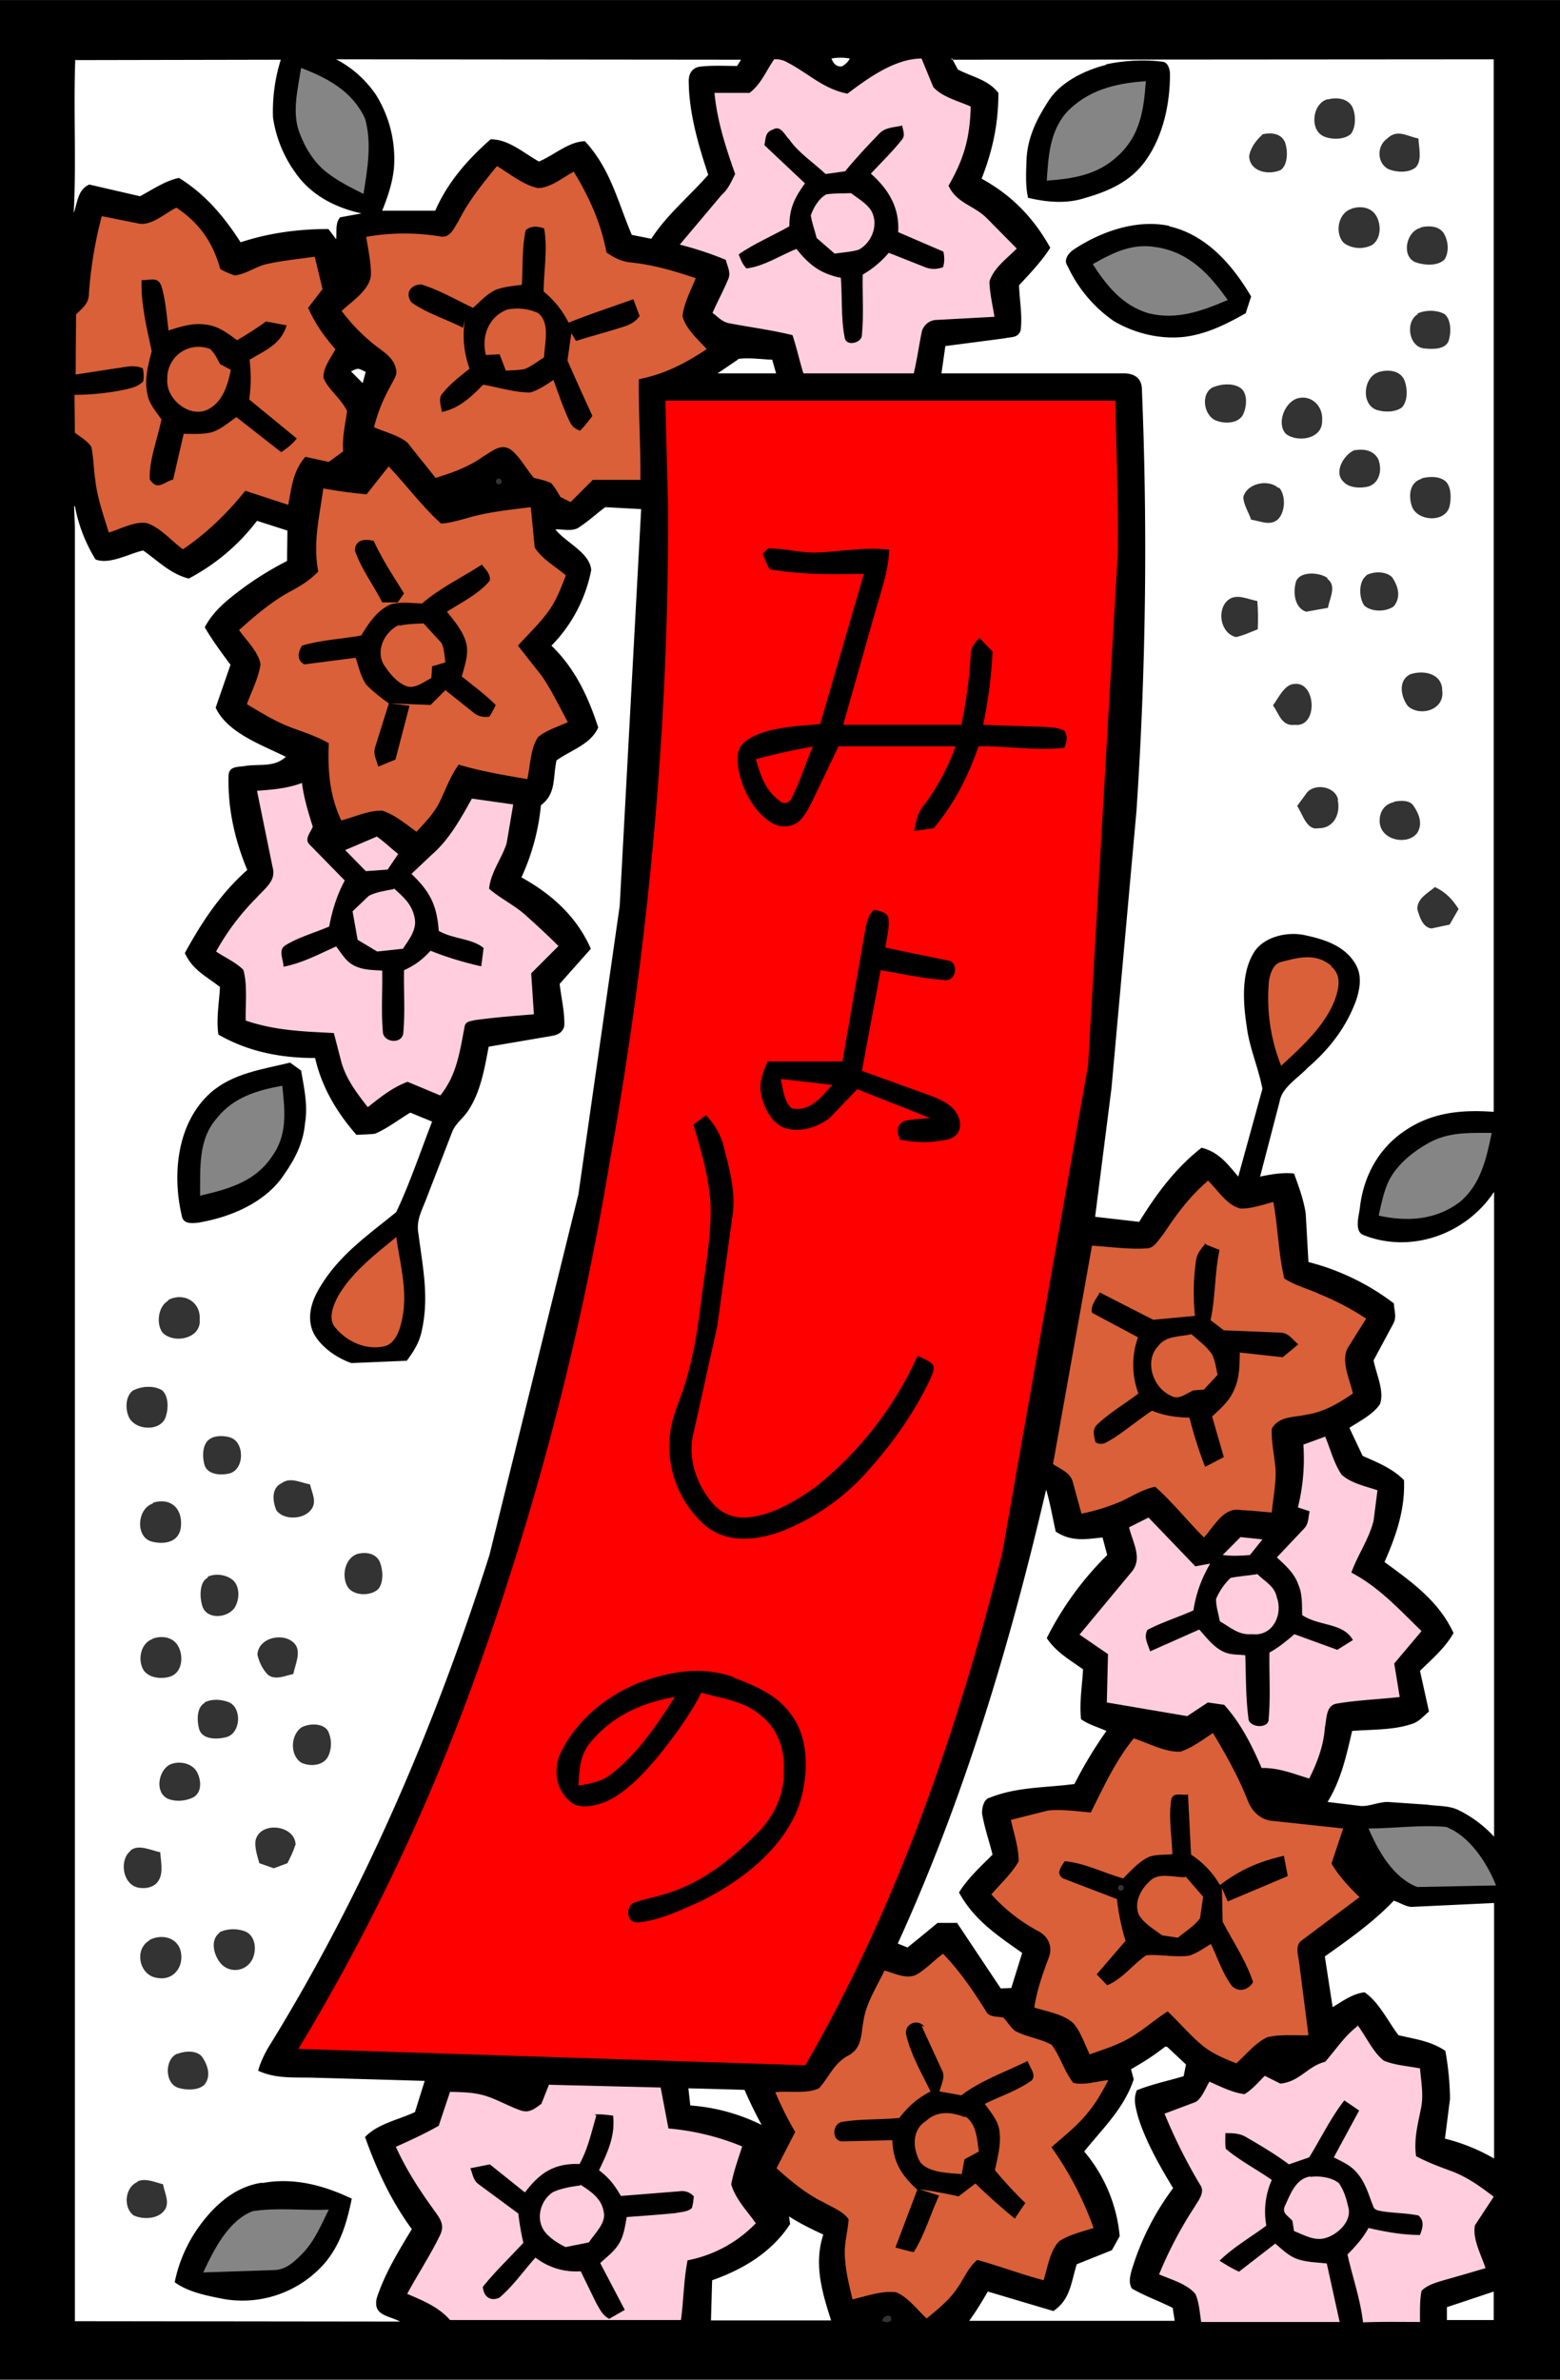 <svg xmlns="http://www.w3.org/2000/svg" viewBox="0 0 400 610" width="533.3" height="813.3" xmlns:v="https://vecta.io/nano"><style><![CDATA[.B{fill:#343333}.C{fill:#d96038}.D{fill:#ffcdde}.E{fill:#fff}.F{fill:#858585}]]></style><path d="M0 0h400v610H0V0z"/><path d="M19.5 15.4l52.5-.1a44 44 0 0 0-2 14.8 32 32 0 0 0 5.7 14.1c4 5.8 10.2 9 17 10.5l-5.5 1c-1.3 1.5-.8 3.8-1 5.6l-2-2.6c-7.7 0-15.2 1-22.5 3.4-4.2-6.5-9-12.3-15.8-16.5-3.5.7-6.8 3-10 4.7l-13-3c-3 1.3-3 4.6-4 7.3.7-13-.1-26.2.4-39.3zm66.5-.2l104 .1a141 141 0 0 1-1 1.6c-3.2 0-6.5-.2-9.7.2-2 .4-2.8 2-2.7 4 .1 8 2.5 16.2 5 23.7C176.8 50.3 171 55 167 61.2l-5-1c-3.7-8.7-5.4-16.8-12-24-4 0-8 3.6-11.8 5.2-4-2.2-7.7-5.7-12.4-5.7-6 5.3-11 11-14.2 18.3H98c1.4-3.5 2.6-7 3-10.8a31 31 0 0 0-4.6-18.9 28 28 0 0 0-10-9z" class="E"/><path d="M198.3 15.2a6 6 0 0 1 3.6.8c5.4 2.8 9.2 6.8 15.4 8 5.3-4 12.2-9 19-9l3 7.3c2.3 2.6 6.5 3.6 9.6 5-.2 8-1.7 13.4-5.7 20.3 2.2 4.6 6.5 5 9.8 8.3l7.7 7.8c-2.3 2.4-6 5-7 8.5.1 3 .8 6 1.3 9l-14.8.8a4 4 0 0 0-3.9 3.3c-.7 3.5-1.2 7-2 10.4H206c-1-3.2-1.7-6.5-2.8-9.8-5.3-1.3-10.7-2-16-3-2-.3-3-1.6-4.5-2.7 1.3-3 2.8-5.7 4-8.6.8-1.7-.2-3.3-.6-5a87 87 0 0 0-11.8-3.9L185 50c1.7-1.5 2.5-3.4 3.5-5.4-2.4-6.8-4.6-13.5-5.3-20.8h9c3-2.3 4.2-5.6 6.3-8.6z" class="D"/><path d="M213.2 15a13 13 0 0 1 4.7 0c-.5 1-1.2 1.5-2 2-1.4.2-2.2-.7-2.7-2zm30.8.3l139-.1V285c-8.2-.6-16 .1-23 5-6.6 4.5-10.4 11.6-11.3 19.5-.2 2-1.5 5.8.7 7 12.3 5 26.5-.1 33.7-11v165.3a31 31 0 0 0-9.1-6.8c-2.4-1.2-5.3-1-8-1.4l-10.2-.7c-2.4 0-5 1.3-7.2 1l-8.2-1c3.5-5.7 4.8-11.8 6.3-18.2 5-.4 10.4-.2 15-1.7 2-.5 3.2-2 4.7-3.3l-2.3-10.4c3-3 6.4-5.8 8.6-9.7-3.8-8.2-10.6-13-17.7-18.2 3-6.8 5.3-13.5 5-21-3-3-6.7-4.5-10.6-6.2L346 366c2.6-1.7 6-3.4 7.8-6 1.3-3.3-1-8-1.6-11.3l5-9.3c1-1.7.3-3.4.2-5.3a61 61 0 0 0-21.9-10.6l-.7-12.4c-.5-3.5-1.8-7-3-10.3-3-.3-5.8.2-8.7.8l5-19.2c.6-3.7 4.7-6 7.2-8.7 5.6-4.8 10-10.5 12.5-17.5 1-3.2 1.5-6.5-.5-9.5-2.8-4.4-8-6-12.8-7-4.6-1-11 .5-13.3 5-3 5.3-2.4 12.8-1.5 18.6.7 5.4 3 10.5 4 15.8l-6.2 22.5c-2.8-3.3-5-6.3-9.4-7.4-6.7 5.2-11.7 12-16 19l-11.3-1.3 4.2-33 6.4-71a998 998 0 0 0 1.4-108c0-3-2-4.3-5-4.2h-46.4l1-7 15.3-2c1.6-.4 3.3 0 4-2 .5-3.8-.3-7.8-.4-11.6 2.8-3 5.7-6 8-9.6-4.3-7.7-9.8-13.4-17.6-17.7 2.8-7.2 4.3-14 4.3-22-2.8-3.5-6.6-4-10.4-6l-1.6-3z" class="E"/><path d="M283.5 16.5c4.7-1 9.8-1.3 14.5-.7 1.5.1 2 2 2 3.2 0 7.5-1.7 15.6-6 21.8-3.8 5.6-9.6 8.2-16 10-4.6 1.5-9.8 1-14.4-.1-.7-3-.5-6.5-.4-9.6.2-5.5 2.4-10.2 5.3-14.7 3-5.2 9.5-8.4 15.2-9.8z"/><path d="M77.2 17.4c6.8 2.6 13.2 6 16.4 13 1.8 6.3.6 13-.4 19.3-3.2-1.6-6.6-3.3-9.4-5.5-3.4-2.6-5.8-6.7-7.2-10.7-1.7-5-.2-11 .6-16zm216.6 3.4c-.5 7.2-1.4 13.8-7 19-5.2 5-11.5 6-18.4 6.5.4-6 .7-12.2 4.8-17.2 5.5-6 12.8-7.8 20.7-8.3z" class="F"/><path d="M340.4 25.5c2.2-.6 5-.4 6.3 1.8 1 2 1 5.3-.3 7-1.6 1.5-4.7 1.5-6.6.8-4.2-1.4-3.4-8.7.7-9.7z" class="B"/><path d="M231.3 32c.2 1.5 1 2.7-.2 4-2.4 3-5.2 5.7-7.8 8.5 4.5 4 7.4 8.7 7 15l11.6 5c.3 1.4.3 2.8-.1 4-1.5.5-2.8.6-4.3.1l-9.6-3.8c-2 2.3-4 4-6.7 5.6-.1 5.2.3 10.4-.2 15.5 0 2-4 3-4.4.7-1-5-.6-10.3-1-15.4-5.2-1-8.2-3.4-11.4-7.4-4 1.6-8.4 4.5-12.8 5-1-1-1.5-2.3-2-3.6 4-2.8 8.8-4.8 13-7.2 0-4.7 1.4-7.4 4-11L196 37.2c.4-1.8.1-3.3 2.2-4 2-1.2 3 1.4 4.2 2.6 2.6 3.6 6 5.7 9.3 8.8l5-.7c2.7-3.3 5.6-6.4 8.6-9.5 1.6-1.8 3.7-1.7 6-2.2z"/><path d="M323.5 34.5c2-.6 5-.5 6 2 .7 2 .8 5.5-1 7-3 1.5-8 .6-8.2-3.4.2-2 1.8-4.2 3.3-5.5zm40.2 1c.1 2.2 1 5.7-.7 7.4-1.7 1.4-4.6 1.3-6.6.6-3.3-1.2-3.6-6-.7-8 2.6-2.5 5-.6 8 0z" class="B"/><path d="M127.5 42.6c3.3 2 6.7 4.8 10.4 5.6 3.2 0 6.4-2.7 9.2-4.2 4 6.5 7 13.2 8.4 20.7 2 1.4 4 2.4 6.5 2.6 5.7.6 11 2.2 16.4 4-1.2 3-3 6.3-3.4 9.7.8 3.3 4 6 6.2 8.5-5.6 3.7-10.8 6.4-17.4 7.7-.1 8.6.5 17.2.4 25.8H152l-5.7 5.7-2.6-1.3c-.7-1.2-1.4-2.5-2.4-3.6-1.4-.6-3-1-4.4-1.3-2-2.3-3.6-5.5-6-7.3-2.6-1.6-4.7.5-7 1.8-3.7 2.7-8 4.2-12.2 5.5l-7.2-9c-2.3-2-5.8-2.7-8.6-4a43 43 0 0 1 4.2-10.5c.6-1.3 2-3 1.4-4.5-.6-3-3.5-4.5-5.7-6.3a47 47 0 0 1-8.2-8.5c2.5-2.4 7-5.2 7.5-9 .1-3.3-.7-6.7-1.2-10a57 57 0 0 1 19-.1c2.6.5 3.5-2.2 4.7-4 2.6-5.2 6.2-9.6 9.8-14z" class="C"/><path d="M212 49.8c2-.3 4.2-.2 6.2-.3 1.7 1.3 3.8 2.5 5 4.2 2.3 3.5.5 8.4-3 10.3-2 .6-4.2.7-6.2 1l-4.6-4c-.5-2-1.2-3.8-1.5-5.8.7-2 2-4.3 4-5.4z" class="D"/><path d="M45.2 53.2c6 4 9.4 9 11.3 15.8 1.2.6 2.4 1.2 3.7 1.6 2.6-.3 5-2 7.7-2.8 4.2-1 8.6-1.4 12.8-2l2 8.3-3.7 4.8c1.8 4 4 7.2 7 10.6-1 2-3.4 5-3 7.5 1.3 3 4.6 5.3 6 8.4-.5 3.5-1.3 6.8-1 10.3l-3.7 2.7-6-1.3c-3.2 3.6-3.5 7.8-4.4 12.3l-11-3.6c-4.7 5.8-9.8 10.8-16 15-3-2.2-5.7-5.5-9.2-6.7-3-.6-6.8 1.5-9.8 2.4-1.4-4.5-3-9-3.5-13.7-.4-2.7-.4-5.6-1-8.3-1-1.5-2.8-2.5-4.2-3.6l-.1-9.7a64 64 0 0 0 13.2-1.4c1.6-.4 3-.7 4.4-2 .2-1 .2-2.2-.1-3.4-2.3-1-4.4-.3-6.8 0L19.4 96l.1-15.4c1.7-1.7 3.3-2.8 3.3-5.4a106 106 0 0 1 3.3-19.8l9 1.8c3.6 1 7-2.5 10.2-4z" class="C"/><path d="M346.5 53.5c2.3-.8 5-.4 6.3 1.7 1.4 2.2 1.4 6-1 7.6a7 7 0 0 1-7.2-.5c-2.4-2.4-1.6-7.7 2-8.8z" class="B"/><path d="M139.5 58.5c1 5.2-.1 11-.1 16.2 2.8 2.4 4.7 4.7 6.4 8 5.5-2.2 11-4 16.6-6L164 81c-1 1.5-2.6 2.3-4.3 2.8-4 1.3-8 2.3-12 3.6l-1.2-2-1 7a753 753 0 0 0 6.4 14.2c-1 1.3-2 2.7-3.2 3.8-1.2-.5-2-1-2.6-2.3-1.7-3.5-2.8-7-4.2-10.7-1.8 1.2-4 2.7-6 3.2-4 0-8-1.3-12-2-3.2 3.2-6 6-10.6 7-.2-1.6-1-3.4.1-4.7 2-2.5 4.5-4.4 7-6.4a25 25 0 0 1-1.2-12.5l-.5 2c-4.3-2.2-9.3-3.7-13.2-6.5-1.7-2.3-.3-4.5 2.5-4.6 4.6 1.4 9 4 13.3 6 1.8-1.6 3.6-3.6 5.8-4.6 2-.8 4.5-1 6.7-1.3.3-4.6 0-9.4 1-14 1.4-1.2 3-1 4.6-.5zm160.3-.5c9.6 2.2 16.3 10 21 18l-1.4 4.3c-5 2.8-9.7 5.2-15.4 6-6.3.8-13-.8-18.4-4a35 35 0 0 1-11.9-14.2c-1-1.4.1-3 1.4-4 7-4.7 16.3-8 24.7-6.2z"/><path d="M364.2 58.3c2-.5 4.7-.5 6 1.5 1.2 2 1.4 4.8.2 6.7-1.8 1.8-5.3 1.5-7.5.7-3.7-1.6-2.3-8 1.4-8.8z" class="B"/><path d="M296.8 63.4c8.3 1.4 13.4 7 18 13.5-6.6 2.8-13 5.2-20.3 3.4-6.7-2-10.7-7-14.3-12.6 5.3-3 10.3-5.5 16.5-4.3z" class="F"/><path d="M41.2 72.7c1.3 4 1.5 8 2 12 3.2-1 6.2-2 9.6-1.5 3.3.4 5.5 2.2 8 4 2.5-1.5 5-3 7.4-4.8l5.3 1C72 88.3 68 89.8 64 92.2c.4 3.5.4 6.7-.1 10.2l12.2 10c-1.2 1.5-2.5 2.5-4 3.5l-11.5-9c-1.8 1.3-3.8 3-6 3.8-2.3.7-5 .5-7.5.5l-2.7 11.7c-2.5.7-4 3-6 0-.2-5 2-10.4 3-15.4-1.4-2-3-3.8-3.5-6-1-4 0-7.6 1-11.5-1.3-6-2.8-12.2-2.6-18.2 2 .1 4.2-1 5 1.4z"/><path d="M130.3 79.3a13 13 0 0 1 7.6.9c3.3 2.4 1.7 8 1.6 11.4-1.6 1-3.2 2.3-5 3-1.6.3-3.2.3-4.8.4l-1.6-4.2-3.5.2c-1.3-4.8.8-10 5.6-11.7z" class="C"/><path d="M363.4 80.4c2-1 5-1 7 .1 1.8 1.5 1.7 5 1 7-1 2.2-4.3 2-6.3 1.8-4-.5-4.8-7-1.5-8.8z" class="B"/><path d="M53.7 89.3c1.2 1 2 2.6 2.7 4l2.8 1.5c-.8 3.8-2 8-5.6 10-4.8 2.7-11.2-2.5-10.7-7.7a8 8 0 0 1 10.8-7.7z" class="C"/><path d="M189.2 92c2.8-.4 6 .1 8.8.2l1 3.5h-15l5.3-3.6zm-95.4 3.2l-.8 3-3-3c2-1 1.8-.8 3.7.1z" class="E"/><path d="M353.4 95.4c2.5-.8 5.8-.5 6.8 2.3.7 2 .8 5-.7 6.7-1.7 1.3-4.4 1.3-6.4.7-4.2-1.3-3.6-8.5.4-9.7zm-42.2 3.8c2-.8 4.6-1 6.5 0 2.3 1.2 2 4.7 1.2 6.7-1 2.6-4.5 2.8-6.8 2-3.4-1-4.5-7-1-8.7zm21.2 3c3.8-1.3 7 2 6.6 5.7.1 4.7-6.4 5.6-9.3 3.3-2.4-2.6-.4-7.8 2.7-9z" class="B"/><path d="M170.8 102.7H286c.2 13 .8 26.2.6 39.3L279 273l-22 125c-11.4 45.4-27 90.7-50.5 131.4l-130-4.2C94.2 496 109 465 120.8 432.8A748 748 0 0 0 156.3 298c10-55.5 15.2-111.6 15-168l-.7-27.3z" fill="red"/><path d="M347.4 115.4c2.3-.4 4.8 0 6 2.3 1 2.5.5 6-2.5 7-2 .5-5 .4-6.4-1.2-2.7-2.5.2-7.2 3-8.2z" class="B"/><path d="M99.5 119.4c4.6 4.8 8.7 10.4 13.6 14.8 2-.1 4-.7 6-1.2 5.4-1.7 11.3-2.3 17-3l1 10.3c1.8 3 5.5 5 8 7.2-1.2 3-2.2 5.8-4 8.5-2.3 3.4-5.5 6.4-8.3 9.5l6 7.6c2.6 3.7 4.6 8 6.8 12-2.5 1.2-5.4 2-7.6 3.8-2 2.8-2 7.4-2.8 10.8-6-1-11.8-2-17.6-3.7-2 2.8-3.2 6-4.6 9-1.5 3.3-3.8 5.6-6.2 8.2-2.8-2-5.6-4.4-8.8-5.4-3.5-.1-7 1.6-10.5 2.5-3-6.4-3.5-12.8-3.2-19.8-3-1.7-6.3-2.8-9.6-4-4-1.5-7.7-3.8-11.4-6 1.2-3.3 3-6.7 3.5-10.2-.5-3.2-3.7-6.2-5.5-8.8 4-3.6 8-7 12.6-9.6 2.8-1.5 5.4-3 7.7-5.4-1.4-7.3.3-14 1.3-21.3a125 125 0 0 0 11.1 1.5l5.7-7.2z" class="C"/><path d="M364.5 122.6c2-.5 4.6-.6 6.2.8 1.5 1.5 1.4 4.4 1 6.3-1 4.3-8 4-9.6.3-1-2.7-.8-6.4 2.5-7.3zm-237.3.4l.7-.4.7.4v.8l-.7.4-.7-.4v-.8zm200.8 2c1.7 2 1.6 6-.2 8-2 2-4.8.5-7 .2-.6-1.8-2-4-2-5.8 1-3.7 6.6-4.6 9-2.3z" class="B"/><path d="M19.2 129.7a40 40 0 0 0 5.3 13.7c3.6 1.4 8.6-1.5 12.2-2.3 4 2.8 7 6 11.7 7.2a53 53 0 0 0 17.5-14.8l7.8 2.5-.1 7.8a81 81 0 0 0-11.1 6.8c-4 3-7.7 5.8-10 10.2 2 3.4 4.3 6.5 6.6 9.6l-3.8 11c3 6.5 12 9.6 18 12.6-3 2.7-6.4 1.8-10.2 2.3-2 .4-4.5-.1-4.5 2.7-.2 8.3 1.6 16.3 4.8 24-6.8 6-11.7 13.4-16 21.3 2 4.4 5.6 6 9 8.7-.2 4-1 8.2-.4 12.2 7.7 4.4 16 6 24.8 6 1.7 7.5 5.6 14 10.6 19.7 1.6-.1 3.2-.1 4.8-.3 3.2-1.4 6-3.6 9-5.4l5.6 2.3c-3 7.7-5.7 15.8-9.2 23.2-7.6 6.2-15 11.2-20 20-2 3.5-3 7.7-1 11.4 2 3.4 5.8 6 9.5 7.3l14.2-.6c1.7-2.3 3.2-4.6 3.8-7.5 2-8.7.3-16.4-.8-25-.7-3.6 1-6.2 2.2-9.5L116 290c1-2.3 3-3.5 4.3-5.7 3-4.7 4-10.7 5-16l16.4-2.8c1.5-.3 2.7-1 3-2.6.1-3.5-.8-7.2-1.2-10.7l8-9c-3.6-8.2-10-14-17.8-18.3a57 57 0 0 0 5-18.5c4-3 3-7 4-11.5 4-2.8 8.6-4 10.7-8.4-2.6-8-6-15.2-12-21a38 38 0 0 0 10.2-19.4c-.4-4.5-6.5-7-9.2-10.4 2-.1 4.6.7 6.3-.7 2.3-1.5 4.3-3.4 6.5-5l9.2.5-5.5 101.7-10.6 74-22.8 92.4c-14 44-32.4 87-56.8 126.4-1 1.8-2 3.8-2.5 5.8 4.8 2.2 9.6 1.6 14.7 1.8l28 .8-2.5 8c-4.3 2-9.6 3-12.8 6.4 3 8.4 6.7 16.4 12 23.6-3.4 5.6-7 11.5-9 17.7-1 4.5 3 4.4 6 6l-83.4-.1V135l-.2-5.2z" class="E"/><path d="M95.8 138.6c2.2 4.8 5 9 7.8 13.5l-1.6 2.3h-4c-2.2-4.4-5.4-8.6-7-13.3.1-2.8 2.5-3 4.6-2.5zm101.2 2c4.3-.1 8.6 1.3 13 1 6-.3 12-1.4 18-.7-.2 5.6-2 10.3-3.5 15.6l-8.3 29.3h30.3a122 122 0 0 0 2.4-17.9c0-2 1-3 2.2-4.4l3.4 3.5a119 119 0 0 1-2.4 18.8l15 .5c2 .1 4 .1 5.8 1 1 1.5.6 3 0 4.4-7.3.8-14.7-.5-22-.4-2.7 7.8-6.2 14.7-11.5 21l-5 .7c.5-2.7 1-5 2.8-7a57 57 0 0 0 7.8-14.7h-30l-6.6 13.8c-1 2-2 4-3.6 5.5-2 1.6-5.2 1.6-7.3.1-4.5-3-7.3-8.6-8.2-13.8-.3-2.7-.5-5.2 2-7 5-3.6 13-3.7 19-4.3l11.2-38.5c-8 .1-16 .3-24.2-1.2-.6-1.3-1.3-2.5-1.7-4a11 11 0 0 1 1.8-1.6z"/><path d="M123.6 144.8c1 1.3 2.2 2.3 2 4-2.7 3.4-7.3 5.6-11 8 2 2.5 4.3 5.2 5 8.3.6 2.8-.5 5.7-1.2 8.3 3 2.4 6 4.6 8.7 7.3-.4 1-1 2-1.6 3-1.5.2-2.6 0-3.8-.8l-7.5-6-3.8 3.8-10.4-.4 5 .6-3.6 13.8-4.4 1.8c-.5-1.8-1.4-3.2-.8-5l3.5-11.2c-2-1.4-4-3-5.7-4.7-1.5-2-2-4.6-2.8-7L78 170.3c-2-1.2-1.6-3-.6-4.8 5-1.5 10.2-1.7 15.2-2.6 2-3.2 4-6.4 7.6-8 2.5-.7 5.4-.3 8-.2 4.6-4 10.3-6.7 15.4-10z"/><path d="M350.4 147.4c2-1 5-1 6.6.6 1.5 2.3 2.3 5 .4 7.4-2 1.5-5.8 1.5-7.6-.2-1.4-2-1.5-6.2.6-7.7zm-10 1c2.4 1.8.5 5 .1 7.4l-5.6 1c-3-1-3.4-5-2.6-7.7 1-2.8 6-2.4 8-1zm-18 5.7c.2 2.4.2 4.8.1 7.2-1.8.7-3.7 1.6-5.6 2-4-1-5-7-2-9.5 2.2-1.8 5.2-.1 7.7.3z" class="B"/><path d="M102.4 160.4c2-.5 4.2-.5 6.2-.6l4.6 5c.7 1.5.8 3.4 1 5l-3.4 1-.2 3c-2 1-4.4 3-6.6 2-2.4-1-4.3-3.4-5.7-5.6-2-3.8.5-8.4 4-10z" class="C"/><path d="M361.2 173c3.3-1.4 8.6-.6 8.6 4 .7 5-5.7 6.8-8.8 4-1.7-2.2-2.6-6.3.3-8zm-29.2 2.3c5.5-.5 6 11.2 0 10.5-3.4.4-4-2.8-5.6-5 1.4-1.8 3-5.6 5.7-5.5z" class="B"/><path d="M208.4 191.4c-2 4.5-3.3 9.2-5.6 13.5-.6 1-2 1.4-3 .3-3.6-2.7-4.8-6.4-6-10.6 4.7-1.3 9.5-2.3 14.3-3.2z" fill="red"/><path d="M77.4 200.5c.5 4 1.6 7.6 2.8 11.4-.5 1.4-2.3 3.2-.8 4.6l9 9.2c-2 3.7-3.2 7.6-4 11.8-3.7 1.6-7.8 2.7-11.2 4.8-2 1.2-.5 3.7-.5 5.5 5-1 9-3.2 13.5-5.2 1.3 1.7 2.5 3.8 4.4 4.8 2.4 1.3 4.8 1.2 7.4 1.4.1 5.3-.3 10.8.2 16 .5 2.5 4.8 2.8 5.2.1.5-5.4.1-10.8.2-16.2 2.8-1.3 4.7-2.7 6.8-5 4.2 1.7 8.6 3 13 4l.6-4.7c-3-2.5-8-2.3-11.5-4.4-.5-6.6-2.2-10-7-14.6l5.3-5c4.4-3.8 7.4-9.3 10.2-14.3l10.6 1.5-1.7 10c-1.3 4-4 7.2-4.5 11.6 3 2.6 6.7 4.3 9.6 7 2.8 2.5 5.5 5 8.2 7.7l-7 7 .7 10.5c-5 .4-10.2.8-15.2 1.5-1.2.3-2.4.3-2.6 1.8-1.2 6.3-2 12.3-6.2 17.5l-8.4-3.5c-4 1.5-7 4-10.2 6.5-2.8-3.6-5.4-7-6.7-11.3l-2-7.7c-7.7-.4-15-.6-22.6-3.2-.1-4.2.5-9-.6-13-2-2-4.8-3.2-7-4.7A62 62 0 0 1 65.9 230c2-2.3 5-4.2 4-7.7l-4-19.6c4-.3 7.8-.6 11.5-2z" class="D"/><path d="M343 205c.8 3.6-1 7.4-5 7.3-3 .6-4-3.7-5.4-5.7l2.2-3c1.8-3 7.6-2.2 8.3 1.4zm14.4.5c1.6-.3 4-.5 5 1 1.4 2 2.5 4.6 1 7-2.4 3.2-9 2-9.6-2.4-.3-2.7 1-5 3.7-5.5z" class="B"/><path d="M96.7 214.5c2 1.4 3.6 3 5.4 4.4l-2.7 4-5.6.4-5.3-5.4 8.2-3.5zm4.3 13.2c2.4 2.2 4.6 4 5.3 7.5.7 3-1.4 5.6-3 8l-6.6.7-5-3-1.3-7.3 4.2-4c2-1 4.3-1.3 6.4-1.7z" class="D"/><path d="M368 227.4c2.8 1.4 4.3 3 6 5.6l-2.3 4-4.7 1c-2.3-.4-3-3-3.6-5 0-2.7 2.6-4 4.5-5.6z" class="B"/><path d="M224.3 233.3c1.2.1 3.2.6 3.5 2 .3 2.5-.4 5-.8 7.6l16 3.3c3 .3 2.2 5.7-1 5-5.5-.4-11-1.6-16.2-2.5l-4.8 25.8c6 2.2 12 4.3 18 6.5 3 1.2 6 2.6 7 6 .6 2.4-.4 4.3-2.7 5-4 1-8.6 1-12.6.1-.6-1.8-1-3.5 1-4.7 2.2-.6 4.6-.6 6.8-.8l-18.7-7.4-7 7.3c-3.2 2.6-8 4-12 2.5-3-1.3-5-5.2-5.6-8.3-.7-3.2.4-5.7 1.6-8.6H216l5.6-32.3c.5-2.4.6-5 2.6-6.7z"/><path d="M341.3 247.7c2.8 2.3 2 5.6 1 8.5-2.5 6.7-8.6 12.2-13.8 17a47 47 0 0 1-3.1-22c.4-1.8 1-4 3-4.6 4.6-1.2 9-2.4 13 1z" class="C"/><path d="M74.4 272.4l2.8 2c.8 4.6 1.8 9 1 13.6-.4 4.8-2.5 9-5.3 13-4.7 7.2-13.7 11-22 12.4-1.7.2-4 .4-4.3-1.8-2.5-10.7-1.2-23.8 7.4-31.5 5.7-5 13.3-6 20.3-7.7z"/><path d="M200.4 276.6l13 1.5c-2.8 3-5.6 7-10.4 6-2-1.7-2.2-5-2.8-7.4z" fill="red"/><path d="M72.4 278.5c.7 6.5 1.3 12.5-2.7 18-4.4 6.5-11.2 8.3-18.4 10 .1-7-.6-14.4 4.4-20 4.3-5.3 10.2-7 16.7-8.2z" class="F"/><path d="M181 285.8c2.2 2.4 3.8 5 4.6 8.2 1.4 5.7 3 11 2.3 17l-4 29-6 27c-1.7 6.5.5 13.3 4.8 18.3 2 2.4 5 3.8 8.3 3.7 6.7-.3 13.4-4.4 18.7-8.3a91 91 0 0 0 25.6-33.2c1.2.7 3.2 1.3 4 2.5.4 1.3-.6 3-1 4-4 8.2-9.3 15.8-15.4 22.6-6 7-13.7 12.4-22.2 15.8-6.3 2.4-14.2 3.4-19.8-1.3a27 27 0 0 1-9-24.3c.6-3.8 2-7 3.3-10.7 2.3-7 3.5-14 4.4-21.2 1-8.5 2.8-17.5 2.6-26-.4-7-2.4-14-4.4-20.6l3.4-2.6z"/><path d="M382.5 290.4c-1.4 6.6-2.8 13.3-8.3 17.8-6.2 4.6-13.4 5-20.7 3.4.8-3.4 1.4-7 3.2-10 2.2-3.6 5.8-6.5 9.4-8.5 5.2-3 10.6-2.7 16.3-2.7z" class="F"/><path d="M309.6 302.5c2.5 2.3 5 6.6 8.6 7.3 2.8 0 5.6-1 8.3-1.7 1.2 6.5 1.3 13.3 2.8 19.6 2.7 1.8 6 2.6 9 4a69 69 0 0 1 12 6.3l-4.4 7c-2.4 3.4.2 8.5 1 12.2-3.7 2.5-7.3 4.7-11.8 5.4-3.4.8-7 .3-9 3.6-.2 4 1 8 1 11.8-.1 3.3-.7 6.5-1 9.7-2.6-.2-5.2-.5-7.8-.6-4.5-1-7 4.2-9.6 7-4.2-4.2-8-9-12.5-13-3 .6-5.7 2.3-8.4 3.6a51 51 0 0 1-10.5 3.3l-2.3-8.4c-.8-2.2-3-3-5-4.3l10-56c4.7.3 9.4 1 14 .7 2 0 3-2.2 4.2-3.5 3.3-5 6.8-9.8 11.4-13.7zm-208 14.5c1 7.4 3.2 14.5 1.3 22-.5 2.2-1.6 5.2-4 6-4.7 1.3-10-1-13-4.8-1.8-2.2-.5-5.4.6-7.6 3.4-6.2 9.6-11 15-15.4z" class="C"/><path d="M308.7 318.8l4 1.6c-1.3 6-1 12-2.3 18l3.4 2.6 14.5.6c2.2.1 3 1.7 4.6 3l-4 3.3-11-1.2c-.1 3.3 0 6.3-1.4 9.4-1.2 3-3.4 4.8-5.7 7l3 10.4-4.8 2.5a107 107 0 0 1-4-12.6c-3.4-.1-6.5-.5-9.6-1.8-4 2.6-7.5 5.8-11.5 8-1 .6-2 .7-3 .1-.4-1.7-1-3.3.6-4.7 3.2-3 7-5.2 10.4-7.8a21 21 0 0 1-.1-14.4l-11.8-6.3c-.5-1.8 1.2-3.7 2-5.2l13.7 7 10.7-1a58 58 0 0 1 .3-14.4c.3-1.7 1.4-3 2.5-4.2z"/><path d="M43.2 333.2c3.8-2 8.3.4 8 5 .5 5-6.8 6.4-9.6 3.3-1.6-2.3-1-6.6 1.4-8z" class="B"/><path d="M305.5 342c1.8 1.6 4 3.2 5.3 5.2.8 1.6 1 3.5 1.4 5.2l-3.5 3.8-2.7.2c-1.7.7-3.8 2.6-5.7 1.4-4.7-2-7-9-3.3-12.8 2-2.7 5.6-2.3 8.5-3z" class="C"/><path d="M34.4 356.3c2-1 5.2-1.2 7.2.1 1.6 1.5 1.6 4.5 1 6.4-1 4.4-8.3 4-9.7.1-.8-2-.7-5.3 1.4-6.6zm258 2c.5.5.5.5 0 0zm-238 10.2c1.4-.5 3-.5 4.4-.1 4 1 4 8.3 0 9.3-2 .5-5.4.4-6.3-2-.7-2.2-.8-6.2 2-7.2z" class="B"/><path d="M339.8 368.3c1.3 3 2.2 6.8 4.2 9.7 2.4 2.2 6.2 3 9.2 4l-1 7.8c-1.2 4.8-4 8.6-5.7 13.3 7.2 3.8 12.3 9.5 18 15l-7 8.3 1.4 8.6c-5.4.6-11 .8-16.2 1.7-2.8.5-2.5 4-3 6.2-.3 4.6-2 9-4 13-4-1.2-7.8-2.8-12.2-2.7-2.6-6-5.3-11.4-9.6-16.2l-4.2-.6-5.3 3.5-20.6-3.5.3-12.4-7.3-5 13.3-16c3-3.5.3-7.7-.6-11.5l5-2.5 12 12.5 3.8-.7c-2.3 4-3.6 7.6-4.3 12-4 1.8-8 3-11.8 5-1 2 .1 3.5.7 5.5l12.6-5.6c2 2.2 4 5 7 6 1.5.5 3.2.4 4.8.6.2 5.3.1 10.7.8 16-.1 2.6 5.3 3 5.2.3.5-5.6.1-11.4.2-17 2.4-1.3 4.4-3 6.4-4.7l11 4 4-2.5c-2.5-4.5-8.7-3.5-13-6.4-.1-2.6.1-5.4-1-7.8-1-3-3.4-5-5.5-7l7-7.4c1.2-1.3 1-2.7 1.4-4.4l-3-1a52 52 0 0 0 1.4-16.1l6-2.2z" class="D"/><path d="M72.2 380.2c2.2-1.7 5-.1 7.3.3.4 2 1.8 4.3.4 6.3-1.8 2.7-7 3-9 .4-1-2.2-1.4-5.8 1.3-7z" class="B"/><path d="M268.3 382c1 3.5 1.6 7 2.4 10.6 4 2.6 7.5 2 12 1.5l1.2 4.5a81 81 0 0 0-15.5 21.3c2.4 3.6 5.8 5.5 9.3 8-.2 4.2-1 8.6-.5 12.8 2 1.4 4.3 2 6.5 3a109 109 0 0 0-8.2 13.6c-7.6 1-14.7.7-21.7 3.5-1.6.4-2 2.6-2 4 .6 3.6 1.8 7 2.7 10.6-3 3-6.3 6-8.6 9.7 3.8 7 9.8 11 16.2 15.5l-2.8 9-2.7.1-11.2-16.8h-5a586 586 0 0 1-7.7 6.3l-2.5-1c17-37.3 28.7-76.3 38-116.2z" class="E"/><path d="M39.2 385.2c4.4-1.4 7.6 1.3 7.2 6-.3 4-4 4.8-7.3 4-4.5-1-4-8.5.1-9.8z" class="B"/><path d="M318 394l5.7.6-3.2 4c-2.3.2-4.6.3-7 0l4.5-4.5z" class="D"/><path d="M91.4 398.4c2.3-.7 5-.3 6 2 .8 2 1 5-.3 6.8-1.8 2-6.5 2-8-.5-1.5-2.6-.8-7 2.3-8.3zm-38.2 5.8c2-1 5-.6 6.7 1 1.7 1.8 1.5 5 .2 7-2 2.7-7.4 3-8.3-.8-.6-2-.7-6 1.5-7z" class="B"/><path d="M315.4 404.5c2.3-.5 4.6-.6 7-1 2 2 4.4 3 5 6 1.6 4.3-1 10-6.3 9.4-3.5.3-5.5-1.7-8.3-3.3-.4-2-1-3.8-1-5.7.8-2 2.2-4 3.8-5.5z" class="D"/><path d="M39.2 420c2.2-.7 4.7-.5 6.2 1.5 1.7 2.4 1.6 7-1.6 8.2-2.2.8-5.6.5-7-1.6-1.6-2.7-.7-7 2.4-8zm36.4 1.4c1.7 2 .1 5.3-.4 7.7-2 .4-4.6 1.7-6.5.2-1.3-1.3-2.3-3.3-2.7-5.2.3-4.5 7-5.8 9.6-2.7z" class="B"/><path d="M188 430c5.4 2 11.2 4.4 14.7 9.3 5 6.4 4.6 16 2.2 23.4-4 11.3-15 19.6-25.3 24.7-5 2.2-10.7 5-16.3 5.4-3-.1-2.8-4.7-.4-5.2 3.6-1.2 7.3-1.7 10.8-3.2 8.3-3.2 14.8-8.8 21-15 4-4.3 6.4-9.6 6.3-15.5.2-5.4-1.5-10.6-5.7-14-4.5-4-10-4.4-15.5-6-3 6-7.3 11.7-11.6 17-3.6 4.2-8 8.8-13 11-2.7 1-6.6 2-9-.1-3.7-3-4.4-8.2-2.5-12.4 4-8.3 11.6-14.6 20-18 8-3 16.3-4.4 24.4-1.5z"/><path d="M52.4 436.4c2-1 4.3-.8 6.2-.1 3.5 1.4 3.2 8-.6 9-2.4.6-6.3.7-7-2.3-.5-2-.6-5.4 1.5-6.5z" class="B"/><path d="M173 435c-4.4 7-9.6 14.6-16.2 19.7-2.5 2-5.4 2.5-8.5 3 .3-4 .3-7.5 2.8-10.7 5.5-7 13.3-10.5 21.8-12z" fill="red"/><path d="M77.5 442.7c2-1 5.4-1 6.6 1 1 2 1 4.5.1 6.4-1.2 2.6-4.8 2.8-7 1.7-3-2-2.7-7.4.4-9.2z" class="B"/><path d="M311 444.2c3.3 5.5 6.4 11 8.8 17 1 2.8 3 5 6 5.5l18.6 2-3 9c2 3.3 4.5 6 7.2 8.6l-14.7 11c-2 1.4-1 3.7-.8 5.7l2.4 18.7c-3.4.1-7.2-.3-10.5.5-3 1.3-5.5 4.5-8 6.7-3-1.2-6-2.4-8.6-4.5-3.2-2.6-6-6-9-8.8-2.7 1.7-5 3.7-7.7 5.5-3.8 2.7-8 4-12.3 5.5-1.3-2.7-2.3-5.8-4.2-8-2.5-2.3-6.8-3-10-4 .7-4.6 2.2-8.8 3.8-13 1-3-.5-5.5-3-6.7a44 44 0 0 1-11.8-9.3c2.3-2.7 5.2-5.3 7-8.5 0-3.5-1.2-7-2-10.6l9.5-2.4c3.5-.4 7.3.2 11 .5 3.3-6.6 6.3-13.2 11-19 3.8 1.2 8 3.6 12 3.4 3-1 5.6-3 8.2-4.7z" class="C"/><path d="M43.4 452.4c2.4-1.2 6-.5 7.2 2 1 2 1.2 5-1 6.3-2 1-4.5 1.2-6.5.4-3.4-1.5-2.6-7 .3-8.7z" class="B"/><path d="M304.6 459.7l.8 15.7a23 23 0 0 1 7.4 7.8c5.3-4 10-6 16.4-7.5l1 5.2-15.4 6.5-1.5-3.5.2 8.7c2.6 5 6 10 7.8 15.5-1.2 2-3.6 2.7-5.4 1-2.4-3.2-3.7-7.2-5.4-10.8-1.7 1-3.6 2.4-5.6 3-3.6.5-7.4-.4-11-.1-3.5 2.4-6 6-10 7.7l-2.7-2.8 7.4-8.6a58 58 0 0 1-2.2-10.7l-13.8-5.3c-2-1.2-.5-3 .4-4.4 5 .4 10 3 15 4.4 2-2 4-4.3 6.6-5.5 1.8-.7 4-.5 6-.7-.1-4.5-1-9.3-.3-13.8.3-2.3 2.7-1.2 4.4-1.5z"/><path d="M350.8 468.7c6.6 0 13.4-1 20-.4 6 2.3 10.5 9.2 12.8 15l-20.2.4c-6.2-2.4-10-9.2-12.5-15z" class="F"/><path d="M75.7 473c-.5 1.6-1.2 3-2 4.6l-3.5 1.3-3.7-1.3c-.5-1.8-1.2-3.8-1-5.7 1-5.2 10.2-4.2 10.3 1zm-42.3 1.4c2-1.8 5.3-.1 7.7.4.1 2.2.8 5-.3 7-1 2-3.5 2.5-5.6 2-3.8-1-4.6-7-1.8-9.3z" class="B"/><path d="M304 481l4.5 5.2-.8 5.5c-1.4 2-3.8 3.4-5.7 5l-4-.6c-2-1.5-4.7-3-6-5.3-1.3-3.2.5-6.5 2.8-8.6 2.2-2.3 6-1 9-1z" class="C"/><path d="M287 483.2h.8l.4.7-.4.7h-.8l-.4-.7.4-.7z" class="B"/><path d="M357.3 487.2c1.5.4 3 1.5 4.6 1.6l21.2-1v65.5a49 49 0 0 0-12.6-5.1l1.3-10.2a73 73 0 0 0-1.2-12.3c-3.7-2.5-7.7-3-12-4-2.7-3.5-5-8.5-8.7-11-3 .3-5.7 2.3-8.2 3.8l-2-13c6.2-4.4 12.3-8.7 17.6-14.2z" class="E"/><path d="M56.3 495.3c2-1 4.6-1 6.6-.2 2.8 1.2 3 5.2 1.6 7.5-1.7 2.8-5.6 3.2-7.8.8-1.8-2-3-6-.4-8zm-18 2c3-1.6 7-.8 8 2.7 1 4-1.7 7.8-6 7-4.6-.6-6-7.3-2-9.6z" class="B"/><path d="M242 501c4.2 4.4 7.6 9.4 10.8 14.5.8 1.7 3 1.3 4.5 1.7 1 1 1.8 2.5 3 3.4 3 1.6 6.7 2 9.4 3.6 2.2 3 3.2 6.8 5.5 9.7 2.7.7 6-.4 9-.7-1.5 2.8-3 5.6-5 8-2.7 3.5-6.3 6.3-9.6 9.2a85 85 0 0 1 10.8 20.7c-3 1-6.2 1.7-8.8 3.4-2.4 2.4-3 6.8-4 10-5.7-1.5-11.2-3.6-17-5.2-2.3 1.8-3.5 5-5.2 7.3-2 3-5 5.4-7.8 7.7-2.4-2.2-4.8-5.5-7.8-6.7-3.6-.5-7.7 1-11.2 1.8-1-4.2-2-8-2-12.5.1-2.7.8-5.3 1-8-1.3-2-4.4-3.2-6.5-4.4-4.5-2.2-8.3-5.4-12-8.7l4.8-9.3a83 83 0 0 1-5.1-10.2c3.5-.4 8 .5 11.2-1 2.7-3 3.8-6.5 7.7-8.5 3.4-2 3-5.2 3.7-8.7.6-4.5 3.4-8.8 5.4-13 2.5.7 5.8 2.4 8.3 1 2.4-1.4 4.4-3.6 6.7-5.3z" class="C"/><path d="M236.3 519.3l5.2 11.3c1 1.8-.2 3.7-.6 5.5l5.6 1c5-3.8 11.3-6 17-8.8.4 1.5 2.4 3.6 1 5-3.6 2.6-8 4-12 6 1.3 1.8 3 3.8 3.6 6 .8 3.6-.2 7.3-1 11a113 113 0 0 0 7.8 8.4l-2.7 4a162 162 0 0 1-10.1-9l-4.3 3.3c-3.3-.7-6.7-1.4-10-1.8l5 1.6c-2.2 4.7-3.7 10-6.5 14.5-1.6-.3-3.2-.8-4.7-1.2l5.6-14.8c-4-3.7-6.2-7-6.4-12.7l-13 .3c-2.7-.3-2.3-4.7.2-5 4.8-.8 9.7-.5 14.6-1 2.3-3 4.6-5 8-6.8-2.3-4.7-5.2-9.7-6.3-14.8-.2-2.8 3.2-3.8 4.7-1.8z"/><path d="M348 519c2.3 3 4 7 6.8 9.2 2.8 1.2 6.3 1.4 9.3 2 .3 3.6 1 7 .2 10.5-.8 4-1.8 7.8-1.2 12 2.8 1.5 5.7 2.6 8.7 3.7 4.2 1.5 7.7 4 11.2 6.7l-4.8 7.3c-.7 3.5 1.6 7.6 2.7 11a656 656 0 0 1-10.7 3.1c-2 .6-4.2 1.2-5.7 2.7-.5 2.5-.4 5.3-.4 8-5 0-9.7-.1-14.6.1-.7-6-2.7-11.6-4-17.4 2-2 4-4.2 5.4-6.8 4.3 1 8.8 1.8 13.2 1.8.7-1.8 1.2-3.6-.4-5-3-.6-6-.6-8.8-1-1-.2-2.5-.2-2.8-1.4-1.3-3.2-2-6.2-4.4-8.8-1.6-1.8-3.6-2.6-5.7-3.7l6.5-12-3.8-2.6c-3.5 4.5-6 9.7-9 14.6l-5.2 1.8c-3.5-2.6-7.2-4.8-11-7-1.7-1-3.4-1-5.3-1 0 1.4-.1 2.8.1 4 3.5 3 8 5.3 11.8 8a20 20 0 0 0-1.4 11.7c-4 3-8.3 5.4-12 9 1.6 1 3.2 2 5 2.8l9.3-7.2c1.6 1.4 3.3 3 5.2 3.8 2.5 1 5.4 1 8 1.3l3.3 15H308c-.4-2.4-.5-5-1.5-7.2-2.2-2.6-6.3-3.7-9.3-5a103 103 0 0 1 9.1-17.3c1-1.7 2.8-3.8 1.4-5.7a137 137 0 0 1-9.1-18.2l8-3c1.6-1 2.5-3.5 3.5-5.2 2.8 1.2 5.8 2.8 9 3.2 2-1.2 3.5-3 5.2-4.7l4 2c5-.5 7-4.5 11.5-5.6 2.8-3.2 5-6.7 8.5-9.3z" class="D"/><path d="M299.3 524.7l4.8 4.5-.6 3c-4 1.2-8 2-12 3.6-1 2.3-.3 4.4.3 6.8 2 6.4 5.5 12.5 9 18.3a67 67 0 0 0-10.7 21.3c-.4 1.6-.7 3 .1 4.4 3.4 2 7 3.2 10.5 5l.5 3.3c-17.6 0-35 0-52.7 0 1.8-2.4 3.3-5 4.8-7.5l16.8 5c4.4-3 4.5-7.3 6-12l9-3.6 2-3.6a39 39 0 0 0-9.1-21.7c4.8-6 10.2-11 12.7-18.5l-.7-2.6c2.3-1.3 4.6-2.7 6.8-4.3l2-1.5z" class="E"/><path d="M45.4 526.5c2-.8 5-1 6.4.7 1.5 2.2 2.4 5 .6 7.2-1.6 1.5-4.7 1.4-6.6.8-3.6-1-3.7-7.4-.3-8.8z" class="B"/><path d="M141 534.4l28.4.7 2 10.5a64 64 0 0 1 18.9 4.6c-1 3.2-2.2 6.4-2.8 9.7 1 3.7 4.2 7 6.3 10a33 33 0 0 1-17.5 9.5c-1 5-1 10.2-1.7 15.3h-59.2c-3-3.4-7-5-11-6.7 2.7-5 6-10 8.5-15.2 1.3-2.8-.4-4.5-2-6.8-3.6-5-6.8-10-9.4-15.7 3.8-1.7 7.5-3.4 11-5.4a1267 1267 0 0 1 2.9-8.7c3 .1 6 .1 9 1 3.2 1 6 2.7 9.2 3.8 2.2.7 3.5-.5 5.2-1.7l2-5z" class="D"/><path d="M176.5 535.3l14.4.4a115 115 0 0 0 4.4 9 49 49 0 0 0-18.3-5l-.5-4.5z" class="E"/><path d="M247.5 542.5c3 2 3 6 3.5 9l-3.7 2-.7 3.8c-3.2-.3-8.4-.3-10.6-3-2-3.4-2.3-8.3 1.4-10.6 3-2.8 6.7-2.3 10-1z" class="C"/><path d="M152.5 542c1.6-.1 3 .1 4.7.3.6 5.2-1.4 9.4-3.6 14 2.6 2 4 3.8 5.6 6.6l15-1.2c1.4-.2 2.7.2 3.7 1.3-.1 1-.2 2-.5 3-1 1-3 1-4.2 1.3-4.2.4-8.3.7-12.5 1-.4 2.2-.7 4.5-1.8 6.5-1.2 2.2-3.3 3.7-5 5.3l6.3 12-4 2.3c-1.8-1-2.4-2.5-3.3-4l-4-8.2a17 17 0 0 1-11.6-3.5c-3 3.3-5.8 7.4-9.3 10.3-2.4 1-4-.4-4.2-2.8 3.2-4 7-7.6 10.4-11.3-.6-2.5-1-5-1.3-7.5l-10.3-7.6c-1.3-1-1.4-2.6-2-4l5-1 9 7.2c3.8-5 7.4-7.5 14-7.3 2.2-4 3-8 4.3-12.4z"/><path d="M336 558c2.4-.3 5.4.1 7.3 1.6 1.4 2 2 4.3 2.5 6.5.7 3.5-3 6.8-6 7.6-2.8.8-5.4-.8-8-1.8l-.4-2.6c-1-1.3-2.7-1.8-2-3.7 1.4-3 2.8-7.2 6.6-7.7z" class="D"/><path d="M35.2 559.2c2-1 4.6.2 6.6.7.4 2.3 2 5 .1 7-1.8 2-5.4 2-7.6 1-2.8-2-2.3-7.3 1-8.6z" class="B"/><path d="M67.2 559.6c8-1.5 15.7.5 23 4-1.2 5.8-2.7 11.2-6.5 16a28 28 0 0 1-26.4 9.7c-4-.8-9-1.7-12.5-4.3a37 37 0 0 1 5.7-13.5c4-5.8 9.5-11 16.7-12z"/><path d="M148.8 560c2.7 1.7 5.5 3.6 6 7 .7 2.8-2.4 5.6-3.8 7.8l-6 1.2c-2-1-4-2.3-5.2-3.8-2.6-3.2-1.3-8.2 2-10.3 2.2-1 4.7-1.4 7-1.7z" class="D"/><path d="M84.3 566.4c-2 4-3.6 8-6.7 11.2-2 2-4.2 4.3-7.5 4.3l-18 .6c2.7-5.7 6.4-13.3 12.7-15.7 6.4-1 13-.1 19.6-.4z" class="F"/><path d="M202.4 568.2c2.8 1.8 5.7 3.2 8.7 4.6-2.5 7.6-.3 14.8 2 22h-30.8l.3-10.3c8-2.8 15.3-7.2 20-14.4l-.3-2zM383 587.5v7.2h-12v-3.3l12-4z" class="E"/><path d="M228.5 594.8c-.7.6-1.4.6-2.3.1.2-1.4 2.7-2 2.3-.1z" class="B"/></svg>